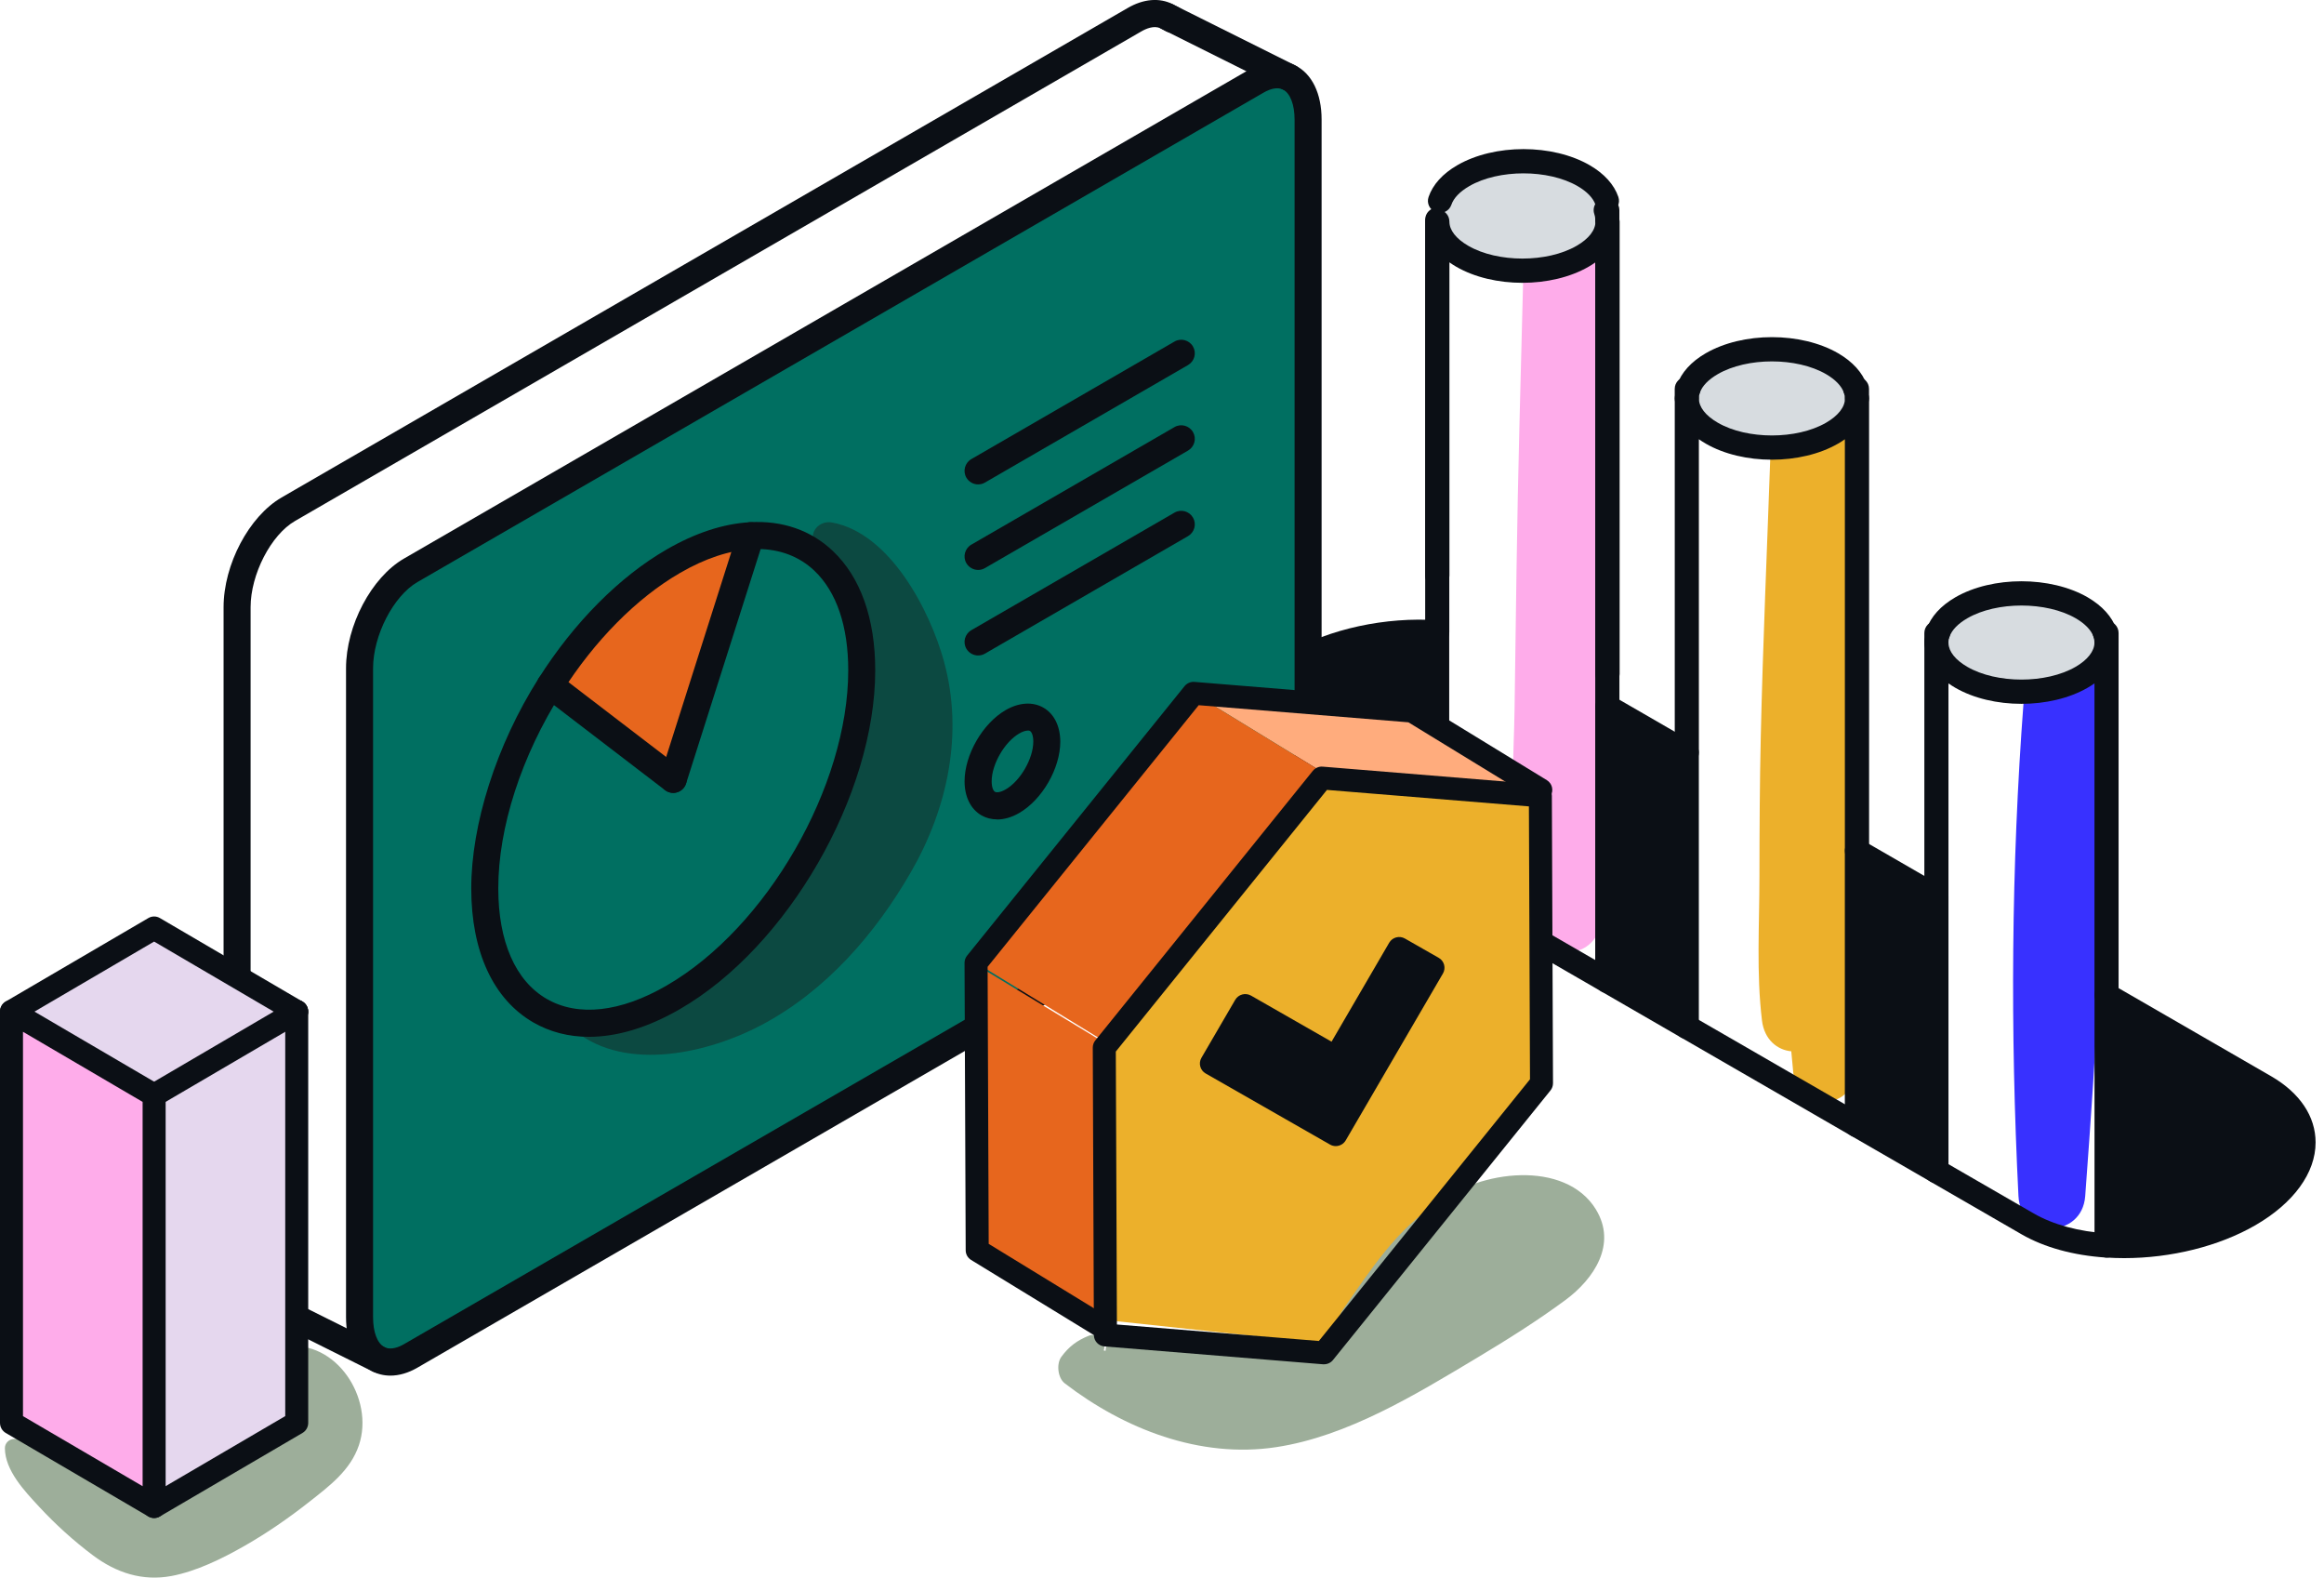 <svg xmlns="http://www.w3.org/2000/svg" width="218" height="148" viewBox="0 0 218 148" fill="none"><g clip-path="url(#clip0_604_746)"><path d="M150.566 56.307C150.43 52.425 150.163 48.577 149.813 44.737C150.146 37.97 150.397 31.191 150.051 24.457C149.932 22.115 146.045 21.259 145.695 23.868C145.687 23.918 145.683 23.971 145.674 24.021C144.374 23.724 142.922 24.428 142.877 26.264C142.651 35.311 142.383 44.362 142.256 53.413C142.194 57.801 142.132 62.189 142.071 66.576C142.009 71.022 141.552 75.841 142.585 80.184C142.618 80.32 142.667 80.439 142.725 80.55C142.704 83.74 143.231 86.844 146.073 88.803C147.879 90.046 150.047 88.358 150.158 86.457C150.73 76.418 150.924 66.358 150.57 56.307H150.566Z" fill="#FEACEA"></path><path d="M174.92 44.679C173.776 40.983 171.621 35.681 169.292 39.954C167.786 39.723 166.083 40.592 166.071 42.563C165.762 51.421 165.367 60.266 165.166 69.132C165.067 73.491 165.047 77.85 165.042 82.213C165.042 86.671 164.742 91.277 165.281 95.701C165.499 97.504 166.733 98.467 168.029 98.587C168.091 99.249 168.148 99.912 168.214 100.575C168.564 104.123 173.846 104.283 173.863 100.575C173.9 90.964 173.608 81.357 173.402 71.75C173.299 67.013 173.266 62.279 173.229 57.542C173.208 55.224 173.019 52.833 173.225 50.528C173.373 48.849 175.446 46.367 174.924 44.675L174.92 44.679Z" fill="#ECB02B"></path><path d="M195.79 63.008H192.684C191.047 63.008 189.936 64.325 189.817 65.877C188.652 81.303 188.566 96.714 189.339 112.166C189.541 116.216 195.309 116.175 195.601 112.166C196.111 105.164 196.642 98.159 196.864 91.141C197.448 89.643 197.493 87.98 197.666 86.362C197.913 84.045 198.02 81.732 198.118 79.406C198.316 74.903 198.501 70.4 198.67 65.897C198.727 64.337 197.304 63.012 195.786 63.012L195.79 63.008Z" fill="#3831FF"></path><path d="M212.485 101.913C214.895 103.312 216.076 105.177 216.076 107.132C216.076 109.49 214.356 111.972 210.995 113.915C207.178 116.121 202.142 117.105 197.601 116.796V93.318L212.485 101.913Z" fill="#0B0F15"></path><path d="M197.448 59.361C197.551 59.657 197.6 59.954 197.6 60.258C197.6 61.44 196.819 62.617 195.264 63.514C192.145 65.317 187.093 65.317 183.979 63.514C182.465 62.641 181.688 61.514 181.643 60.369V60.147C181.651 59.884 181.7 59.62 181.791 59.361C182.087 58.492 182.815 57.669 183.979 56.998C187.093 55.2 192.145 55.2 195.264 56.998C196.42 57.669 197.152 58.492 197.448 59.361Z" fill="#D7DCE0"></path><path d="M174.035 36.468C174.138 36.764 174.188 37.06 174.188 37.365C174.188 38.546 173.41 39.719 171.851 40.621C168.732 42.423 163.681 42.423 160.566 40.621C159.007 39.719 158.226 38.546 158.226 37.365C158.226 37.06 158.275 36.764 158.378 36.468C158.674 35.599 159.406 34.776 160.566 34.105C163.681 32.302 168.732 32.302 171.851 34.105C173.011 34.776 173.739 35.599 174.035 36.468Z" fill="#D7DCE0"></path><path d="M134.813 59.295V82.773L119.929 74.179C117.519 72.783 116.338 70.915 116.338 68.964C116.338 66.605 118.057 64.119 121.423 62.176C125.24 59.974 130.272 58.986 134.813 59.295Z" fill="#0B0F15"></path><path d="M181.791 60.493C181.671 60.493 181.548 60.472 181.424 60.431C180.832 60.229 180.515 59.587 180.721 58.995C181.116 57.834 182.05 56.805 183.416 56.014C186.892 54.006 192.347 54.006 195.831 56.014C197.197 56.809 198.127 57.838 198.522 58.99C198.723 59.583 198.407 60.225 197.818 60.427C197.23 60.629 196.584 60.312 196.383 59.723C196.169 59.093 195.584 58.488 194.7 57.974C191.948 56.389 187.299 56.385 184.551 57.974C183.667 58.484 183.082 59.089 182.868 59.723C182.708 60.192 182.268 60.489 181.799 60.489L181.791 60.493Z" fill="#0B0F15"></path><path d="M181.642 61.501C181.017 61.501 180.511 60.995 180.511 60.369V60.147C180.511 59.521 181.017 59.015 181.642 59.015C182.267 59.015 182.773 59.521 182.773 60.147V60.369C182.773 60.995 182.267 61.501 181.642 61.501Z" fill="#0B0F15"></path><path d="M197.601 61.39C196.975 61.39 196.469 60.884 196.469 60.258C196.469 60.077 196.44 59.904 196.379 59.731C196.259 59.386 196.313 59.003 196.527 58.702C196.741 58.406 197.082 58.225 197.448 58.225H197.601C198.226 58.225 198.732 58.731 198.732 59.357V60.254C198.732 60.88 198.226 61.386 197.601 61.386V61.39Z" fill="#0B0F15"></path><path d="M181.642 61.279H181.626C181.009 61.271 180.511 60.764 180.511 60.147V59.361C180.511 58.735 181.017 58.229 181.642 58.229H181.79C182.156 58.229 182.502 58.406 182.712 58.706C182.926 59.007 182.979 59.39 182.856 59.736C182.802 59.884 182.773 60.036 182.769 60.184C182.749 60.797 182.247 61.279 181.638 61.279H181.642Z" fill="#0B0F15"></path><path d="M174.036 37.599C173.567 37.599 173.127 37.303 172.966 36.834C172.748 36.2 172.168 35.595 171.288 35.084C168.535 33.492 163.887 33.492 161.135 35.084C160.246 35.599 159.666 36.2 159.452 36.834C159.25 37.426 158.605 37.743 158.016 37.538C157.424 37.336 157.107 36.694 157.313 36.101C157.708 34.945 158.637 33.916 160.007 33.125C163.488 31.113 168.939 31.113 172.423 33.125C173.785 33.916 174.719 34.945 175.114 36.101C175.315 36.694 174.998 37.336 174.41 37.538C174.291 37.579 174.167 37.599 174.044 37.599H174.036Z" fill="#0B0F15"></path><path d="M174.188 38.497C173.563 38.497 173.057 37.99 173.057 37.365C173.057 37.184 173.028 37.011 172.967 36.838C172.847 36.492 172.901 36.109 173.115 35.809C173.329 35.513 173.67 35.331 174.036 35.331H174.188C174.814 35.331 175.32 35.838 175.32 36.463V37.361C175.32 37.986 174.814 38.492 174.188 38.492V38.497Z" fill="#0B0F15"></path><path d="M158.226 38.497C157.601 38.497 157.095 37.99 157.095 37.365V36.468C157.095 35.842 157.601 35.336 158.226 35.336H158.378C158.744 35.336 159.086 35.513 159.3 35.813C159.514 36.114 159.567 36.496 159.448 36.842C159.386 37.015 159.357 37.188 159.357 37.369C159.357 37.995 158.851 38.501 158.226 38.501V38.497Z" fill="#0B0F15"></path><path d="M197.6 94.45C196.975 94.45 196.469 93.944 196.469 93.318V64.086C196.267 64.226 196.053 64.366 195.827 64.494C192.342 66.506 186.891 66.506 183.411 64.494C183.185 64.366 182.975 64.226 182.773 64.086V84.098C182.773 84.724 182.267 85.23 181.642 85.23C181.017 85.23 180.511 84.724 180.511 84.098V60.369C180.511 59.752 181.004 59.25 181.621 59.237C182.243 59.217 182.749 59.707 182.773 60.324C182.806 61.11 183.432 61.892 184.542 62.534C187.295 64.127 191.943 64.127 194.695 62.534C195.823 61.884 196.469 61.057 196.469 60.258C196.469 59.633 196.975 59.126 197.6 59.126C198.225 59.126 198.731 59.633 198.731 60.258V93.318C198.731 93.944 198.225 94.45 197.6 94.45Z" fill="#0B0F15"></path><path d="M199.245 117.982C198.669 117.982 198.094 117.961 197.526 117.924C196.933 117.883 196.473 117.389 196.473 116.796V93.318C196.473 92.915 196.687 92.54 197.04 92.339C197.39 92.137 197.822 92.137 198.172 92.339L213.056 100.933C215.738 102.489 217.211 104.691 217.211 107.132C217.211 109.992 215.154 112.82 211.567 114.895C208.152 116.87 203.651 117.982 199.25 117.982H199.245ZM198.731 115.714C202.907 115.808 207.21 114.796 210.431 112.935C213.299 111.277 214.944 109.161 214.944 107.132C214.944 105.506 213.899 104.041 211.916 102.892L198.731 95.278V115.714Z" fill="#0B0F15"></path><path d="M174.188 80.925C173.562 80.925 173.056 80.419 173.056 79.793V41.193C172.855 41.337 172.641 41.473 172.419 41.6C168.934 43.613 163.479 43.613 160.003 41.6C159.777 41.468 159.563 41.333 159.361 41.189V70.573C159.361 71.199 158.855 71.705 158.23 71.705C157.605 71.705 157.099 71.199 157.099 70.573V37.365C157.099 36.739 157.605 36.233 158.23 36.233C158.855 36.233 159.361 36.739 159.361 37.365C159.361 38.172 159.991 38.978 161.138 39.641C163.887 41.234 168.535 41.234 171.292 39.641C172.435 38.978 173.065 38.172 173.065 37.365C173.065 36.739 173.571 36.233 174.196 36.233C174.821 36.233 175.327 36.739 175.327 37.365V79.793C175.327 80.419 174.821 80.925 174.196 80.925H174.188Z" fill="#0B0F15"></path><path d="M150.772 67.4C150.146 67.4 149.64 66.893 149.64 66.268V24.428C149.443 24.568 149.229 24.704 149.007 24.836C145.522 26.848 140.067 26.848 136.591 24.836C136.365 24.704 136.151 24.568 135.949 24.424V59.295C135.949 59.921 135.443 60.427 134.818 60.427C134.193 60.427 133.687 59.921 133.687 59.295V20.6C133.687 19.974 134.193 19.468 134.818 19.468C135.443 19.468 135.949 19.974 135.949 20.6C135.949 21.407 136.579 22.214 137.722 22.876C140.474 24.469 145.123 24.469 147.875 22.876C148.986 22.234 149.611 21.448 149.644 20.662C149.669 20.044 150.187 19.551 150.796 19.575C151.413 19.588 151.907 20.09 151.907 20.707V66.268C151.907 66.893 151.401 67.4 150.776 67.4H150.772Z" fill="#0B0F15"></path><path d="M134.814 83.905C134.621 83.905 134.423 83.855 134.246 83.752L119.362 75.158C116.68 73.606 115.207 71.404 115.207 68.964C115.207 66.099 117.268 63.271 120.855 61.197C124.727 58.966 129.968 57.83 134.888 58.167C135.48 58.208 135.941 58.702 135.941 59.295V82.773C135.941 83.176 135.727 83.551 135.373 83.752C135.201 83.855 135.003 83.905 134.806 83.905H134.814ZM133.156 60.369C129.153 60.369 125.072 61.374 121.987 63.156C119.115 64.815 117.47 66.93 117.47 68.964C117.47 70.565 118.543 72.067 120.498 73.199L133.683 80.814V60.377C133.51 60.377 133.333 60.373 133.156 60.373V60.369Z" fill="#0B0F15"></path><path d="M181.643 84.098V109.824L174.188 105.518V79.793L181.643 84.098Z" fill="#0B0F15"></path><path d="M158.226 70.573V96.298L150.771 91.993V66.268L158.226 70.573Z" fill="#0B0F15"></path><path d="M174.188 106.65C173.994 106.65 173.801 106.601 173.624 106.498L157.662 97.278C157.119 96.965 156.934 96.274 157.247 95.73C157.559 95.191 158.25 95.002 158.793 95.315L174.755 104.534C175.298 104.847 175.484 105.539 175.171 106.082C174.961 106.444 174.583 106.65 174.192 106.65H174.188Z" fill="#0B0F15"></path><path d="M181.643 110.956C181.449 110.956 181.252 110.906 181.075 110.803L173.62 106.498C173.271 106.296 173.053 105.922 173.053 105.518V79.793C173.053 79.39 173.267 79.015 173.62 78.813C173.97 78.612 174.402 78.612 174.752 78.813L182.206 83.119C182.556 83.32 182.774 83.695 182.774 84.098V109.824C182.774 110.227 182.56 110.602 182.206 110.803C182.029 110.906 181.836 110.956 181.638 110.956H181.643ZM175.319 104.864L180.511 107.864V84.753L175.319 81.752V104.864Z" fill="#0B0F15"></path><path d="M150.771 93.125C150.578 93.125 150.385 93.075 150.208 92.972L134.25 83.753C133.707 83.44 133.522 82.748 133.835 82.205C134.147 81.662 134.838 81.476 135.381 81.789L151.339 91.009C151.882 91.322 152.067 92.013 151.755 92.557C151.545 92.919 151.166 93.125 150.776 93.125H150.771Z" fill="#0B0F15"></path><path d="M158.227 97.43C158.033 97.43 157.836 97.381 157.659 97.278L150.204 92.972C149.855 92.771 149.637 92.396 149.637 91.993V66.268C149.637 65.864 149.851 65.49 150.204 65.288C150.554 65.086 150.986 65.086 151.336 65.288L158.79 69.593C159.14 69.795 159.358 70.17 159.358 70.573V96.298C159.358 96.702 159.144 97.076 158.79 97.278C158.613 97.381 158.42 97.43 158.222 97.43H158.227ZM151.903 91.338L157.095 94.339V71.227L151.903 68.227V91.338Z" fill="#0B0F15"></path><path d="M150.771 20.489V20.707C150.726 21.852 149.944 22.983 148.439 23.856C145.32 25.659 140.269 25.659 137.154 23.856C135.591 22.955 134.813 21.782 134.813 20.6C134.813 20.296 134.863 19.999 134.966 19.703C135.262 18.834 135.99 18.011 137.154 17.34C140.269 15.537 145.32 15.537 148.439 17.34C149.595 18.011 150.327 18.834 150.623 19.703C150.71 19.962 150.763 20.226 150.771 20.489Z" fill="#D7DCE0"></path><path d="M150.73 19.966C150.261 19.966 149.821 19.67 149.66 19.201C149.447 18.567 148.862 17.962 147.982 17.451C145.23 15.858 140.581 15.858 137.829 17.451C136.94 17.966 136.36 18.567 136.146 19.201C135.945 19.793 135.303 20.11 134.711 19.904C134.118 19.699 133.801 19.061 134.007 18.468C134.402 17.311 135.332 16.282 136.702 15.492C140.182 13.479 145.633 13.479 149.117 15.492C150.483 16.282 151.413 17.311 151.808 18.468C152.01 19.061 151.693 19.703 151.104 19.904C150.985 19.946 150.862 19.966 150.738 19.966H150.73Z" fill="#0B0F15"></path><path d="M150.772 21.839C150.147 21.839 149.641 21.333 149.641 20.707V20.489C149.641 19.863 150.147 19.357 150.772 19.357C151.397 19.357 151.903 19.863 151.903 20.489V20.707C151.903 21.333 151.397 21.839 150.772 21.839Z" fill="#0B0F15"></path><path d="M150.771 21.621C150.162 21.621 149.661 21.135 149.64 20.526C149.636 20.386 149.607 20.23 149.549 20.061C149.434 19.715 149.492 19.337 149.706 19.04C149.92 18.744 150.261 18.571 150.623 18.571H150.771C151.397 18.571 151.903 19.077 151.903 19.703V20.489C151.903 21.106 151.409 21.613 150.788 21.621H150.771Z" fill="#0B0F15"></path><path d="M197.6 117.928C197.575 117.928 197.55 117.928 197.522 117.928C194.486 117.726 191.762 116.973 189.648 115.759L181.074 110.807C180.531 110.495 180.346 109.803 180.659 109.26C180.971 108.721 181.663 108.531 182.206 108.844L190.779 113.796C192.593 114.841 194.979 115.487 197.674 115.668C198.295 115.71 198.768 116.249 198.727 116.874C198.686 117.471 198.188 117.932 197.6 117.932V117.928Z" fill="#0B0F15"></path><path d="M150.784 64.337C150.159 64.337 149.653 63.831 149.653 63.205V24.605C149.452 24.749 149.238 24.885 149.015 25.013C145.531 27.025 140.076 27.025 136.6 25.013C136.373 24.881 136.16 24.745 135.958 24.601V53.985C135.958 54.611 135.452 55.117 134.827 55.117C134.201 55.117 133.695 54.611 133.695 53.985V20.777C133.695 20.151 134.201 19.645 134.827 19.645C135.452 19.645 135.958 20.151 135.958 20.777C135.958 21.584 136.587 22.391 137.735 23.053C140.483 24.646 145.136 24.646 147.888 23.053C149.032 22.395 149.661 21.584 149.661 20.777C149.661 20.151 150.167 19.645 150.793 19.645C151.418 19.645 151.924 20.151 151.924 20.777V63.205C151.924 63.831 151.418 64.337 150.793 64.337H150.784Z" fill="#0B0F15"></path></g><g clip-path="url(#clip1_604_746)"><path d="M33.91 117.311V62.422C33.91 58.881 36.06 54.772 38.708 53.238L118.085 7.33C119.226 6.675 120.276 6.599 121.098 7.015C122.188 7.554 122.888 8.951 122.888 10.967V71.815C122.888 75.356 120.737 79.465 118.085 80.999L38.708 126.907C37.541 127.583 36.466 127.644 35.634 127.191C34.58 126.628 33.91 125.246 33.91 123.27V117.311Z" fill="#006F61"></path><path d="M88.555 62.041C87.231 57.23 83.483 49.986 78.041 48.996C76.84 48.777 75.795 49.941 76.429 51.094C77.489 53.009 79.086 54.518 79.979 56.55C80.866 58.561 81.252 60.837 81.262 63.027C81.282 67.868 79.588 72.816 77.56 77.144C75.475 81.594 72.691 86.237 69.177 89.701C67.316 91.53 65.145 93.034 62.68 93.923C59.921 94.918 57.452 94.863 54.607 95.101C53.902 95.162 53.263 96.133 53.952 96.686C58.791 100.567 66.529 98.728 71.479 96.097C77.468 92.912 82.104 87.588 85.456 81.767C88.899 75.793 90.4 68.762 88.549 62.036L88.555 62.041Z" fill="#0C4941"></path><path d="M70.419 50.235L63.151 73.085L51.619 64.256C54.713 59.379 58.744 55.183 63.151 52.633C65.743 51.135 68.203 50.357 70.419 50.235Z" fill="#E7661D"></path><path d="M55.251 97.23C53.349 97.23 51.584 96.778 50.017 95.874C46.269 93.704 44.205 89.244 44.205 83.306C44.205 77.367 46.518 69.92 50.549 63.575C53.856 58.363 58.106 54.086 62.518 51.536C65.226 49.971 67.863 49.108 70.348 48.971C73.386 48.793 76.074 49.727 78.118 51.663C80.724 54.127 82.099 58.003 82.099 62.859C82.099 74.543 73.883 88.797 63.781 94.629C60.799 96.356 57.893 97.23 55.245 97.23H55.251ZM71.048 51.485C70.865 51.485 70.678 51.485 70.49 51.5C68.401 51.617 66.144 52.364 63.786 53.73C59.724 56.082 55.783 60.06 52.69 64.937C48.911 70.885 46.741 77.581 46.741 83.306C46.741 88.299 48.353 91.982 51.285 93.674C54.216 95.366 58.202 94.929 62.518 92.429C71.92 86.999 79.568 73.73 79.568 62.859C79.568 58.714 78.467 55.483 76.378 53.507C74.973 52.181 73.142 51.485 71.048 51.485Z" fill="#0B0F15"></path><path d="M63.151 74.355C62.882 74.355 62.614 74.269 62.38 74.096L50.848 65.267C50.29 64.84 50.184 64.043 50.61 63.489C51.036 62.93 51.832 62.824 52.385 63.25L63.917 72.079C64.475 72.506 64.581 73.303 64.155 73.857C63.907 74.182 63.526 74.355 63.146 74.355H63.151Z" fill="#0B0F15"></path><path d="M63.151 74.355C63.025 74.355 62.893 74.335 62.766 74.294C62.097 74.081 61.731 73.364 61.944 72.699L69.212 49.849C69.425 49.179 70.14 48.808 70.804 49.026C71.474 49.24 71.839 49.956 71.626 50.621L64.359 73.471C64.186 74.01 63.689 74.355 63.151 74.355Z" fill="#0B0F15"></path><path d="M91.749 45.425C91.313 45.425 90.887 45.196 90.648 44.79C90.298 44.18 90.506 43.408 91.115 43.052L110.173 32.029C110.777 31.678 111.553 31.887 111.908 32.496C112.258 33.106 112.05 33.878 111.441 34.234L92.383 45.257C92.185 45.374 91.967 45.425 91.749 45.425Z" fill="#0B0F15"></path><path d="M91.749 53.446C91.313 53.446 90.887 53.217 90.648 52.811C90.298 52.201 90.506 51.429 91.115 51.074L110.173 40.05C110.777 39.7 111.553 39.908 111.908 40.517C112.258 41.127 112.05 41.899 111.441 42.255L92.383 53.278C92.185 53.395 91.967 53.446 91.749 53.446Z" fill="#0B0F15"></path><path d="M91.749 61.467C91.313 61.467 90.887 61.239 90.648 60.832C90.298 60.223 90.506 59.45 91.115 59.095L110.173 48.071C110.777 47.721 111.553 47.929 111.908 48.539C112.258 49.148 112.05 49.92 111.441 50.276L92.383 61.3C92.185 61.416 91.967 61.467 91.749 61.467Z" fill="#0B0F15"></path><path d="M93.524 76.839C92.997 76.839 92.5 76.712 92.059 76.458C91.055 75.879 90.481 74.716 90.481 73.273C90.481 70.774 92.175 67.837 94.336 66.588C95.588 65.866 96.876 65.785 97.881 66.364C98.885 66.943 99.458 68.107 99.458 69.554C99.458 72.054 97.764 74.99 95.604 76.24C94.904 76.646 94.189 76.849 93.524 76.849V76.839ZM96.405 68.513C96.222 68.513 95.948 68.584 95.609 68.782C94.229 69.58 93.022 71.678 93.022 73.268C93.022 73.867 93.19 74.172 93.332 74.253C93.474 74.335 93.823 74.324 94.341 74.025C95.72 73.227 96.927 71.134 96.927 69.539C96.927 68.94 96.76 68.635 96.618 68.549C96.572 68.523 96.501 68.503 96.41 68.503L96.405 68.513Z" fill="#0B0F15"></path><path d="M36.623 129C35.994 129 35.395 128.853 34.848 128.553C33.331 127.745 32.459 125.906 32.459 123.514V62.666C32.459 58.663 34.843 54.147 37.89 52.384L117.268 6.477C118.754 5.623 120.25 5.501 121.487 6.126C123.064 6.904 123.972 8.763 123.972 11.211V72.059C123.972 76.062 121.584 80.578 118.536 82.346L39.158 128.253C38.301 128.751 37.439 129 36.623 129ZM119.804 8.28C119.322 8.28 118.83 8.509 118.536 8.681L39.158 54.584C36.901 55.889 34.995 59.593 34.995 62.671V123.519C34.995 124.921 35.39 125.967 36.05 126.318C36.673 126.653 37.469 126.297 37.89 126.053L117.268 80.146C119.53 78.841 121.437 75.137 121.437 72.059V11.216C121.437 9.809 121.021 8.732 120.351 8.402C120.179 8.316 119.991 8.28 119.799 8.28H119.804Z" fill="#0B0F15"></path><path d="M35.512 128.746C35.32 128.746 35.127 128.7 34.944 128.609L34.883 128.578L23.468 122.884C22.078 122.193 21.181 120.623 21.008 118.576C20.988 118.332 20.973 118.068 20.973 117.788V56.941C20.973 52.938 23.361 48.422 26.409 46.654L105.787 0.747C107.267 -0.112 108.764 -0.234 110.006 0.391L110.32 0.559C110.391 0.594 110.518 0.665 110.518 0.665C110.518 0.665 110.533 0.676 110.539 0.676C110.949 0.884 111.228 1.316 111.228 1.808C111.228 2.509 110.66 3.078 109.96 3.078C109.621 3.078 109.387 2.946 109.286 2.89C109.271 2.88 109.255 2.875 109.245 2.865C109.22 2.85 109.184 2.829 109.149 2.814L108.865 2.662C108.256 2.352 107.47 2.707 107.06 2.946L27.677 48.854C25.415 50.159 23.508 53.862 23.508 56.941V117.788C23.508 117.981 23.518 118.169 23.534 118.352C23.63 119.485 24.026 120.328 24.594 120.608L36.085 126.343C36.709 126.658 36.963 127.42 36.648 128.05C36.425 128.492 35.979 128.751 35.517 128.751L35.512 128.746Z" fill="#0B0F15"></path><path d="M120.914 8.529C120.721 8.529 120.534 8.488 120.351 8.397L108.93 2.697C108.302 2.382 108.048 1.62 108.362 0.996C108.672 0.366 109.438 0.112 110.061 0.427L121.482 6.126C122.111 6.441 122.365 7.203 122.05 7.828C121.827 8.275 121.381 8.534 120.914 8.534V8.529Z" fill="#0B0F15"></path></g><g clip-path="url(#clip2_604_746)"><path d="M102.888 100.026L124.324 73.718L145.297 74.871L143.897 101.872L125.256 126.108L103.82 123.799L102.888 100.026Z" fill="#ECB02B"></path><path d="M103.123 123.339L91.705 116.874V90.566L103.123 97.49V123.339Z" fill="#E7661D"></path><path d="M115.387 133.886C114.943 133.886 114.526 133.613 114.369 133.173C113.677 131.253 112.603 129.458 111.18 127.845C110.787 127.401 110.834 126.724 111.282 126.334C111.73 125.945 112.415 125.991 112.808 126.435C114.412 128.254 115.623 130.279 116.405 132.456C116.606 133.013 116.311 133.625 115.749 133.823C115.631 133.866 115.505 133.886 115.387 133.886Z" fill="#0B0F15"></path><path d="M149.704 113.416C146.83 108.734 138.75 109.704 134.799 112.913C131.134 115.086 128.563 119.094 125.987 122.782C125.492 123.491 125.347 124.348 125.461 125.177C125.028 125.395 124.596 125.602 124.151 125.797C121.312 127.039 118.179 127.035 115.175 126.467C111.88 125.843 108.353 124.43 105.023 124.99C104.205 125.127 103.733 125.906 103.706 126.677C103.647 126.661 103.588 126.65 103.529 126.638C103.529 126.634 103.533 126.626 103.537 126.622C103.839 125.871 102.915 124.948 102.153 125.251C101.028 125.703 100.277 126.264 99.558 127.238C99.078 127.892 99.216 129.216 99.88 129.726C105.455 134.007 112.552 136.783 119.681 135.712C126.381 134.708 132.809 130.766 138.522 127.347C141.361 125.645 144.192 123.873 146.85 121.906C149.496 119.951 151.71 116.687 149.7 113.416H149.704Z" fill="#9DAE9A"></path><path d="M144.533 74.072L124.029 72.397L111.962 65.013L132.467 66.688L144.533 74.072Z" fill="#FFAC7D"></path><path d="M134.42 90.753L125.299 106.405L113.633 99.738L116.806 94.293L125.299 99.15L131.247 88.942L134.42 90.753Z" fill="#0B0F15"></path><path d="M124.029 72.397L103.626 97.674L91.56 90.289L111.962 65.013L124.029 72.397Z" fill="#E7661D"></path><path d="M124.198 127.937C124.166 127.937 124.139 127.937 124.107 127.937L103.603 126.262C103.045 126.215 102.612 125.756 102.612 125.199L102.506 98.244C102.506 97.999 102.588 97.761 102.742 97.57L123.144 72.29C123.368 72.014 123.718 71.862 124.076 71.893L144.581 73.568C145.139 73.615 145.571 74.074 145.571 74.631L145.678 101.582C145.678 101.827 145.595 102.065 145.442 102.256L125.039 127.536C124.835 127.793 124.52 127.937 124.194 127.937H124.198ZM104.771 124.206L123.714 125.752L143.519 101.212L143.417 75.62L124.473 74.074L104.668 98.61L104.771 124.206Z" fill="#0B0F15"></path><path d="M103.733 125.699C103.54 125.699 103.344 125.648 103.167 125.539L91.096 118.155C90.777 117.96 90.585 117.618 90.585 117.248L90.478 90.293C90.478 90.048 90.561 89.81 90.714 89.619L111.117 64.343C111.341 64.067 111.695 63.915 112.049 63.946L132.553 65.621C132.722 65.636 132.887 65.687 133.033 65.776L145.1 73.16C145.607 73.472 145.764 74.13 145.45 74.636C145.135 75.139 144.471 75.295 143.96 74.983L132.113 67.735L112.442 66.131L92.641 90.663L92.743 116.644L104.299 123.717C104.806 124.028 104.963 124.686 104.649 125.193C104.444 125.52 104.091 125.699 103.729 125.699H103.733Z" fill="#0B0F15"></path><path d="M125.299 107.476C125.114 107.476 124.929 107.43 124.76 107.332L113.094 100.665C112.846 100.524 112.666 100.291 112.591 100.014C112.516 99.742 112.555 99.445 112.697 99.2L115.87 93.755C116.015 93.51 116.251 93.331 116.527 93.257C116.806 93.183 117.101 93.222 117.348 93.362L124.905 97.685L130.312 88.404C130.611 87.894 131.271 87.715 131.786 88.011L134.959 89.822C135.207 89.962 135.388 90.196 135.462 90.472C135.537 90.749 135.498 91.041 135.356 91.286L126.234 106.939C126.034 107.282 125.672 107.476 125.299 107.476ZM115.111 99.344L124.905 104.941L132.946 91.142L131.649 90.402L126.238 99.683C126.093 99.928 125.857 100.108 125.582 100.182C125.303 100.256 125.008 100.217 124.76 100.076L117.203 95.753L115.111 99.344Z" fill="#0B0F15"></path></g><g clip-path="url(#clip3_604_746)"><path d="M13.304 86.92L1.921 94.456L14.464 101.991L27.239 94.69L13.304 86.92Z" fill="#E5D7EE"></path><path d="M1.69 95.398L15.162 102.933L13.766 141.321L1.078 133.432L1.69 95.398Z" fill="#FEACEA"></path><path d="M26.772 126.279C25.726 126.426 24.863 127.745 24.907 128.763C24.961 130.078 25.491 130.893 26.4 131.787C26.816 132.196 27.2 132.399 27.407 132.673C26.192 134.327 23.989 135.634 22.441 136.668C20.156 138.194 17.671 139.716 15.158 140.825C12.787 141.87 10.251 139.728 8.314 138.48C6.35 137.212 3.763 134.867 1.314 134.939C0.855 134.951 0.455 135.324 0.459 135.805C0.471 137.9 2.309 139.823 3.642 141.266C5.174 142.927 6.919 144.505 8.722 145.856C10.901 147.49 13.363 148.297 16.075 147.792C18.431 147.351 20.846 146.158 22.923 144.974C25.063 143.754 27.082 142.355 29.022 140.829C30.892 139.354 32.871 137.888 33.667 135.527C35.141 131.159 31.547 125.607 26.772 126.283V126.279Z" fill="#9DAE9A"></path><path d="M27.83 118.715V133.432L14.456 141.262V102.699L27.83 94.865V118.711V118.715Z" fill="#E5D7EE"></path><path d="M1.078 95.958C0.705 95.958 0.341 95.764 0.145 95.41C-0.153 94.885 0.023 94.218 0.541 93.915L13.919 86.09C14.252 85.895 14.664 85.895 14.997 86.09L28.371 93.919C28.888 94.222 29.065 94.889 28.767 95.414C28.469 95.934 27.81 96.117 27.293 95.815L14.456 88.296L1.619 95.811C1.45 95.911 1.262 95.958 1.082 95.958H1.078Z" fill="#0B0F15"></path><path d="M14.456 103.792C14.083 103.792 13.719 103.597 13.523 103.247C13.225 102.722 13.401 102.055 13.915 101.753L27.289 93.919C27.806 93.617 28.465 93.796 28.763 94.317C29.061 94.841 28.884 95.509 28.371 95.811L14.997 103.645C14.828 103.744 14.64 103.792 14.46 103.792H14.456Z" fill="#0B0F15"></path><path d="M14.456 142.355C14.083 142.355 13.719 142.16 13.523 141.806C13.225 141.282 13.401 140.614 13.919 140.312L26.756 132.796V94.865C26.756 94.261 27.238 93.772 27.834 93.772C28.43 93.772 28.912 94.261 28.912 94.865V133.432C28.912 133.822 28.708 134.183 28.371 134.378L14.996 142.208C14.828 142.307 14.64 142.355 14.46 142.355H14.456Z" fill="#0B0F15"></path><path d="M14.456 142.355C14.272 142.355 14.084 142.307 13.915 142.208L0.541 134.378C0.204 134.183 0 133.822 0 133.432V94.865C0 94.476 0.204 94.114 0.541 93.919C0.874 93.725 1.286 93.725 1.619 93.919L14.997 101.753C15.33 101.947 15.538 102.309 15.538 102.699V141.262C15.538 141.651 15.334 142.013 14.997 142.208C14.829 142.307 14.644 142.355 14.456 142.355ZM2.156 132.8L13.378 139.37V103.331L2.156 96.757V132.8Z" fill="#0B0F15"></path></g><defs><clipPath id="clip0_604_746"><rect width="102" height="104" fill="white" transform="translate(115.207 13.982)"></rect></clipPath><clipPath id="clip1_604_746"><rect width="103" height="129" fill="white" transform="translate(20.973 -0)"></rect></clipPath><clipPath id="clip2_604_746"><rect width="60" height="72" fill="white" transform="translate(90.478 63.942)"></rect></clipPath><clipPath id="clip3_604_746"><rect width="34" height="62" fill="white" transform="translate(0 85.943)"></rect></clipPath></defs></svg>